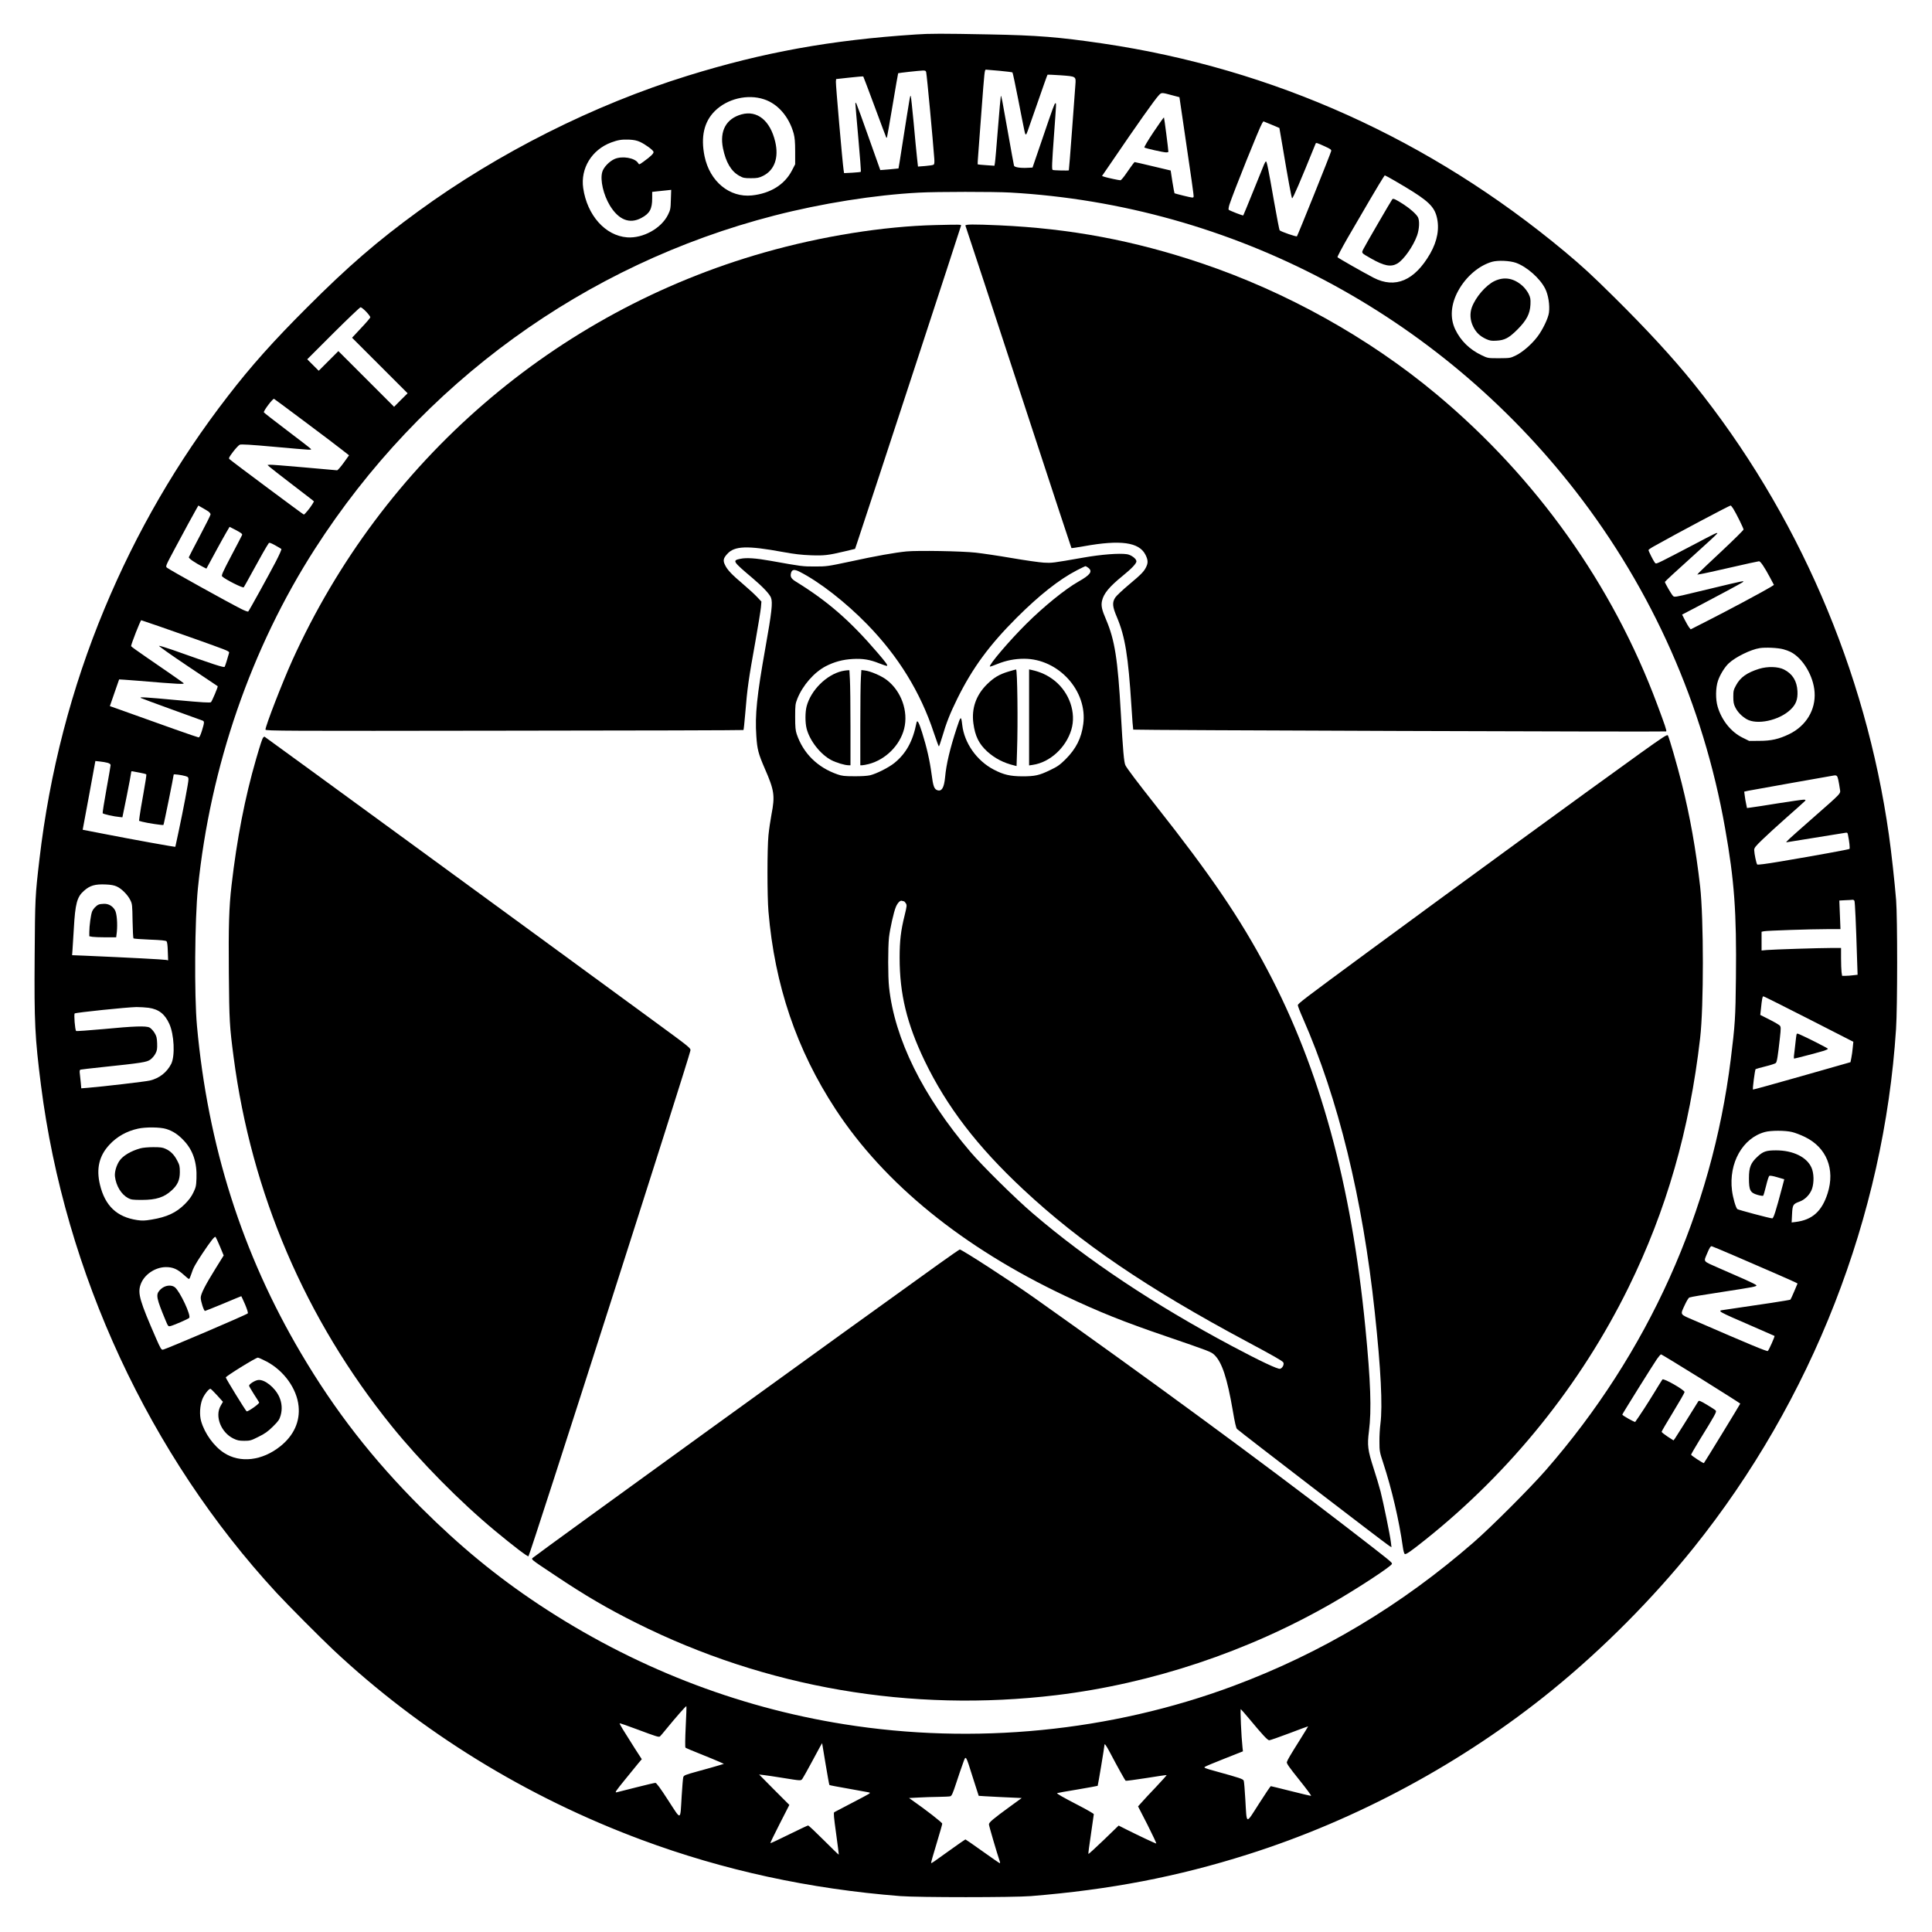 <?xml version="1.0" encoding="UTF-8" standalone="yes"?>
<svg version="1.0" xmlns="http://www.w3.org/2000/svg" width="1768pt" height="1768pt" viewBox="0 0 2358 2358" preserveAspectRatio="xMidYMid meet">
  <g transform="translate(0,2358) scale(0.1,-0.1)" fill="#000000" stroke="none">
    <path d="M11175 23159 c-1037 -68 -1858 -217 -2781 -503 -1146 -355 -2314
-943 -3287 -1653 -500 -364 -860 -675 -1357 -1173 -412 -411 -688 -720 -969
-1085 -618 -799 -1116 -1658 -1506 -2595 -403 -967 -670 -1996 -794 -3060 -52
-447 -53 -466 -58 -1180 -6 -815 3 -989 77 -1575 292 -2293 1324 -4516 2875
-6195 134 -145 533 -546 691 -695 1068 -1002 2355 -1796 3764 -2320 1000 -372
2050 -600 3160 -687 222 -17 1374 -17 1590 0 965 78 1789 236 2650 509 1332
422 2623 1118 3710 2002 620 504 1228 1116 1727 1736 1450 1806 2326 4049
2474 6335 18 268 18 1361 1 1575 -18 221 -58 586 -88 795 -284 2011 -1117
3936 -2384 5510 -251 312 -571 659 -967 1051 -280 277 -381 370 -603 556
-1646 1372 -3557 2234 -5640 2542 -538 79 -799 100 -1390 111 -569 11 -723 11
-895 -1z m1023 -443 c84 -8 156 -17 159 -20 4 -3 35 -151 70 -329 84 -429 83
-427 93 -427 10 0 4 -15 146 394 63 182 116 332 119 334 2 2 75 -1 162 -7 188
-14 186 -12 178 -116 -3 -38 -21 -288 -41 -555 -20 -267 -37 -487 -39 -489 -6
-5 -187 -1 -197 5 -12 8 -10 70 17 439 28 387 28 375 16 375 -10 0 -27 -46
-166 -455 l-113 -330 -58 -3 c-90 -5 -162 6 -168 26 -3 9 -37 197 -76 417 -70
397 -78 440 -85 433 -2 -2 -18 -179 -35 -393 -17 -215 -33 -405 -37 -424 l-6
-34 -101 7 c-55 4 -102 8 -103 10 -2 1 1 61 7 132 5 71 23 311 40 534 35 467
37 490 53 490 7 0 81 -7 165 -14z m-894 -18 c9 -39 82 -822 99 -1055 3 -41 1
-66 -7 -72 -6 -6 -52 -13 -102 -17 l-90 -7 -12 109 c-7 60 -25 252 -41 428
-17 175 -32 320 -35 323 -9 9 -4 36 -107 -617 -22 -146 -42 -266 -43 -266 -1
-2 -221 -21 -222 -20 0 1 -63 177 -139 391 -75 215 -144 401 -151 415 -12 22
-13 23 -14 5 0 -11 16 -201 36 -423 20 -222 34 -406 30 -409 -3 -3 -50 -8
-105 -11 l-99 -5 -6 39 c-13 84 -97 1046 -94 1077 l3 32 164 18 c90 10 165 16
167 14 2 -2 66 -170 141 -373 75 -203 138 -371 140 -373 1 -2 5 -2 8 0 2 3 33
179 69 393 36 214 66 390 68 392 5 4 249 31 300 33 31 1 38 -3 42 -21z m3011
-283 l80 -21 47 -320 c101 -684 129 -878 126 -895 -3 -15 -13 -14 -116 11 -62
15 -114 29 -117 31 -2 3 -14 66 -26 141 l-21 137 -147 35 c-80 19 -179 42
-220 52 l-74 16 -19 -23 c-10 -13 -46 -63 -79 -111 -33 -49 -66 -88 -74 -88
-20 0 -154 29 -193 41 l-32 11 107 156 c330 485 537 777 586 829 34 36 32 36
172 -2z m-4990 -47 c169 -55 305 -212 362 -418 13 -50 18 -102 18 -220 l0
-155 -39 -75 c-89 -173 -263 -281 -488 -305 -274 -29 -515 170 -579 478 -48
235 -7 420 125 551 151 151 400 211 601 144z m6328 -571 c67 -401 111 -637
117 -637 12 0 97 198 287 667 6 14 15 11 116 -35 66 -30 78 -39 74 -56 -6 -30
-408 -1029 -418 -1040 -7 -8 -191 55 -211 73 -4 3 -34 161 -68 351 -69 396
-88 490 -99 490 -4 0 -15 -17 -23 -37 -9 -21 -68 -168 -133 -328 -64 -159
-119 -292 -121 -294 -5 -5 -164 57 -178 69 -4 5 0 32 9 62 52 158 369 947 399
993 l16 24 98 -40 97 -41 38 -221z m-7841 51 c66 -31 156 -97 164 -120 6 -19
-32 -56 -122 -121 -53 -38 -53 -38 -66 -17 -38 63 -193 90 -286 50 -66 -29
-137 -103 -152 -161 -27 -98 15 -277 94 -408 107 -175 241 -228 384 -151 102
54 132 110 132 240 l0 78 53 6 c28 3 81 9 115 12 l64 7 -4 -119 c-3 -111 -5
-124 -35 -185 -82 -167 -306 -290 -498 -276 -267 20 -489 269 -537 602 -34
240 104 467 341 556 84 31 128 38 218 35 60 -3 95 -10 135 -28z m9341 -551
c273 -164 350 -237 382 -362 36 -141 9 -294 -79 -449 -190 -331 -427 -432
-691 -296 -127 66 -434 241 -441 251 -3 5 52 110 122 232 176 305 412 706 436
739 l19 28 42 -21 c23 -12 118 -67 210 -122z m-4823 -67 c2706 -153 5223
-1483 6902 -3647 934 -1204 1557 -2607 1822 -4108 114 -641 142 -1028 133
-1830 -5 -488 -11 -573 -63 -993 -231 -1858 -1008 -3584 -2259 -5017 -191
-218 -661 -689 -877 -877 -887 -773 -1857 -1353 -2938 -1756 -1494 -556 -3160
-720 -4748 -466 -1325 211 -2583 705 -3722 1459 -520 345 -966 712 -1441 1185
-590 590 -1051 1181 -1466 1885 -718 1216 -1136 2533 -1269 3995 -34 374 -27
1302 12 1684 151 1482 648 2923 1427 4136 1303 2028 3294 3473 5607 4069 578
149 1228 252 1764 280 223 12 915 12 1116 1z m6173 -858 c131 -47 292 -188
356 -315 38 -75 58 -201 46 -292 -8 -67 -75 -207 -139 -292 -71 -94 -179 -188
-261 -229 -72 -35 -72 -35 -209 -36 -136 0 -137 0 -212 36 -147 70 -256 176
-323 316 -66 139 -54 306 36 470 95 174 253 309 414 355 72 20 215 14 292 -13z
m-14034 -596 c28 -30 51 -61 51 -68 0 -7 -50 -66 -112 -131 l-111 -119 339
-339 339 -339 -83 -82 -82 -83 -340 340 -340 340 -120 -120 -120 -120 -70 70
-70 70 318 318 c175 174 325 317 333 317 9 0 39 -24 68 -54z m-744 -1346 c204
-152 407 -306 452 -342 l83 -65 -66 -92 c-36 -50 -72 -91 -80 -91 -9 0 -191
16 -406 36 -215 19 -402 34 -417 32 l-26 -3 25 -23 c14 -13 131 -104 260 -203
129 -99 246 -188 259 -199 l23 -20 -21 -36 c-26 -43 -92 -124 -103 -124 -7 0
-880 650 -907 676 -12 11 -6 24 44 90 32 42 69 81 81 86 17 8 134 1 431 -26
471 -42 450 -41 434 -22 -7 8 -138 110 -292 226 -153 116 -279 214 -279 218 0
25 112 172 125 164 6 -3 177 -130 380 -282z m-1182 -1092 c15 -11 27 -27 27
-36 0 -9 -59 -127 -130 -261 -71 -135 -132 -252 -135 -261 -5 -15 76 -70 182
-124 l32 -16 34 62 c19 35 65 119 102 188 37 69 86 155 107 192 l40 68 80 -41
c60 -32 78 -46 73 -58 -3 -9 -63 -123 -132 -254 -106 -201 -123 -241 -112
-252 40 -38 252 -145 264 -133 3 2 52 92 111 199 94 173 165 297 193 338 7 11
22 7 77 -23 38 -21 73 -42 78 -46 5 -5 -26 -74 -69 -157 -88 -168 -323 -594
-335 -606 -4 -5 -43 9 -86 31 -163 82 -862 470 -904 502 -22 17 -22 17 95 236
129 241 224 416 262 482 l24 42 47 -27 c26 -14 59 -35 75 -45z m18611 34 c36
-57 126 -239 126 -255 0 -7 -118 -124 -262 -259 -145 -135 -272 -256 -283
-268 l-20 -23 43 7 c24 3 190 40 369 81 179 41 333 75 342 75 18 0 68 -74 136
-202 l46 -87 -41 -26 c-67 -42 -516 -283 -755 -404 l-220 -112 -19 23 c-10 13
-33 53 -52 90 l-34 67 148 77 c244 128 576 306 590 317 7 5 11 12 9 14 -4 3
-214 -45 -612 -142 -219 -53 -230 -55 -246 -38 -20 20 -99 157 -99 171 0 5
144 138 320 296 176 158 320 291 320 296 0 14 -15 7 -305 -146 -148 -78 -309
-161 -357 -185 -86 -42 -88 -43 -102 -24 -19 25 -76 139 -76 152 0 5 35 29 78
52 279 157 908 490 924 491 4 0 19 -17 32 -38z m-19212 -1436 c287 -99 685
-241 781 -278 60 -23 77 -34 73 -46 -18 -67 -47 -159 -54 -170 -9 -13 -128 26
-641 208 -80 28 -152 49 -160 48 -8 -2 149 -113 349 -247 201 -134 366 -245
367 -246 7 -4 -70 -185 -82 -195 -11 -9 -107 -3 -402 24 -401 37 -479 42 -453
27 8 -5 177 -67 375 -139 198 -72 368 -134 378 -137 23 -9 22 -24 -8 -122 -18
-57 -30 -83 -41 -83 -12 0 -477 164 -981 346 l-102 36 56 162 c30 88 56 162
57 164 2 1 108 -7 237 -17 500 -42 568 -45 548 -27 -12 11 -281 198 -447 311
-105 72 -192 134 -192 139 0 24 114 316 124 316 2 0 100 -33 218 -74z m19823
-280 c28 -7 68 -22 90 -33 150 -77 279 -294 292 -491 15 -216 -104 -412 -310
-512 -127 -61 -219 -82 -365 -82 l-123 -1 -83 41 c-139 69 -253 211 -302 377
-27 90 -25 232 4 317 26 76 83 168 133 214 82 76 267 167 377 184 71 11 221 4
287 -14z m-20452 -1386 c24 -7 37 -17 37 -28 0 -9 -23 -142 -51 -296 -28 -153
-48 -284 -46 -291 5 -11 138 -41 211 -47 l30 -3 53 260 c29 143 52 270 53 283
0 17 5 22 18 18 9 -2 50 -10 90 -17 40 -7 75 -16 78 -21 3 -4 -13 -108 -35
-230 -22 -123 -44 -249 -47 -280 l-7 -56 38 -11 c59 -16 254 -46 260 -39 5 4
125 597 125 615 0 7 95 -5 143 -19 33 -10 37 -15 37 -43 0 -36 -63 -367 -120
-634 -22 -101 -40 -185 -40 -186 0 -5 -516 88 -868 157 l-263 51 5 26 c3 14
38 203 78 420 l72 393 56 -6 c30 -3 72 -10 93 -16z m21123 -207 c6 -28 15 -77
19 -108 8 -68 45 -29 -357 -383 -264 -232 -308 -272 -294 -272 3 0 513 83 713
115 28 5 32 3 37 -22 17 -81 26 -167 19 -174 -9 -7 -402 -79 -847 -154 -172
-29 -273 -42 -279 -36 -11 11 -36 131 -37 177 0 25 15 45 98 125 53 52 189
176 302 276 113 99 211 187 219 196 12 15 10 17 -17 17 -16 0 -155 -20 -308
-44 -154 -25 -302 -48 -330 -51 l-52 -7 -10 49 c-6 26 -14 71 -17 99 l-7 52
49 11 c28 5 266 48 529 95 264 46 490 86 504 89 47 9 54 3 66 -50z m-21012
-1302 c58 -25 135 -102 166 -166 24 -47 25 -61 28 -255 2 -113 7 -209 11 -213
4 -4 94 -11 199 -15 134 -5 195 -11 204 -20 9 -9 14 -51 16 -123 l4 -110 -24
5 c-29 6 -444 28 -995 52 l-153 6 5 67 c3 36 10 152 16 256 17 307 39 389 124
463 73 65 136 83 267 77 58 -2 102 -10 132 -24z m21210 -178 c6 -16 19 -286
31 -694 l7 -206 -54 -6 c-29 -4 -72 -7 -94 -7 l-41 0 -7 46 c-3 26 -6 102 -6
170 l0 124 -119 0 c-148 0 -704 -18 -788 -25 l-63 -6 0 115 0 114 28 6 c38 8
572 26 771 26 l164 0 -7 175 -7 174 73 4 c40 1 80 4 89 5 9 1 20 -5 23 -15z
m-558 -1440 l544 -278 -7 -70 c-3 -38 -11 -94 -17 -124 l-11 -55 -593 -169
c-326 -93 -595 -167 -597 -165 -7 7 24 241 32 249 5 3 59 19 121 34 62 15 119
34 126 41 14 14 25 83 50 309 13 117 12 132 -2 148 -8 9 -65 43 -127 74 l-111
56 8 71 c12 122 19 156 30 156 6 0 256 -125 554 -277z m-20262 137 c124 -18
197 -75 252 -195 60 -130 72 -392 24 -489 -53 -104 -144 -176 -261 -204 -46
-12 -587 -75 -751 -88 l-86 -7 -6 69 c-4 38 -9 88 -12 112 -4 30 -1 43 8 47 7
2 123 16 258 30 494 52 550 61 594 92 22 15 50 48 63 73 20 38 23 57 21 126
-3 70 -7 87 -33 130 -17 27 -44 55 -60 63 -44 22 -188 17 -564 -19 -179 -16
-328 -27 -332 -23 -14 14 -29 207 -17 214 20 12 638 76 753 78 44 0 111 -4
149 -9z m215 -1479 c81 -25 148 -69 218 -145 109 -116 159 -268 151 -459 -3
-91 -8 -110 -38 -172 -23 -49 -55 -92 -104 -141 -105 -105 -218 -158 -406
-189 -83 -14 -114 -15 -175 -6 -249 37 -393 174 -455 432 -47 196 -10 353 115
487 92 100 212 167 350 197 94 21 271 19 344 -4z m19841 -37 c36 -8 107 -35
158 -60 265 -128 372 -394 278 -689 -70 -219 -187 -324 -390 -349 l-49 -6 5
101 c6 115 11 124 93 154 66 24 127 87 151 156 26 78 23 190 -6 256 -56 130
-224 213 -434 213 -118 0 -158 -13 -226 -77 -83 -77 -104 -130 -104 -263 0
-147 15 -177 103 -203 35 -10 67 -15 71 -10 4 4 20 58 35 120 15 62 32 116 39
121 7 6 44 0 97 -16 l86 -25 -24 -91 c-81 -306 -107 -386 -123 -386 -27 0
-417 104 -426 113 -20 20 -54 139 -65 227 -42 335 130 641 402 714 72 20 247
20 329 0z m-19185 -1398 l45 -109 -97 -156 c-128 -206 -183 -313 -183 -360 0
-44 38 -161 52 -161 5 0 106 41 225 90 118 50 216 90 218 90 1 0 22 -45 46
-100 26 -62 39 -104 33 -110 -18 -18 -1005 -440 -1037 -443 -18 -2 -30 19 -82
138 -198 454 -226 548 -190 654 40 121 175 215 310 216 85 0 141 -24 220 -96
29 -27 57 -49 62 -49 5 0 17 26 27 58 25 79 47 118 139 257 99 148 147 209
158 198 4 -4 29 -57 54 -117z m18502 -120 c360 -155 695 -301 727 -318 l25
-13 -40 -95 c-22 -52 -43 -98 -47 -102 -6 -6 -351 -59 -810 -125 -88 -12 -90
-11 358 -205 140 -61 256 -112 258 -113 6 -5 -69 -174 -82 -184 -10 -8 -222
80 -899 374 -182 79 -172 61 -110 197 20 42 43 80 52 82 38 11 143 28 421 71
358 55 402 63 397 78 -2 6 -64 37 -138 70 -74 32 -216 94 -317 139 -206 91
-191 72 -145 183 26 63 40 85 54 85 4 0 138 -56 296 -124z m-426 -1493 c263
-164 478 -301 479 -304 0 -5 -435 -717 -444 -726 -6 -6 -156 93 -156 102 0 6
44 83 98 171 198 320 215 353 203 368 -7 8 -55 40 -108 71 -75 45 -97 54 -104
44 -104 -169 -275 -440 -287 -457 l-17 -22 -73 47 c-39 26 -72 52 -72 58 0 6
63 114 140 240 77 126 140 236 140 245 0 26 -254 171 -270 154 -4 -5 -52 -81
-105 -169 -79 -129 -164 -260 -227 -349 -5 -8 -158 78 -158 89 0 8 381 618
423 678 22 31 44 57 50 57 6 0 225 -134 488 -297z m-17508 210 c212 -112 369
-330 391 -543 20 -189 -58 -361 -224 -493 -221 -176 -489 -207 -686 -79 -123
80 -236 236 -279 386 -22 75 -16 189 14 267 20 53 78 129 99 129 5 0 42 -36
82 -80 l71 -79 -27 -47 c-75 -128 2 -326 154 -401 47 -23 70 -28 133 -28 71 0
83 3 174 49 78 38 114 64 176 125 67 66 79 84 94 135 22 76 16 156 -18 230
-52 113 -180 214 -257 203 -39 -5 -110 -50 -110 -70 0 -5 26 -51 58 -101 32
-50 62 -96 65 -103 8 -13 -139 -117 -153 -108 -13 8 -253 398 -254 413 -1 15
366 242 391 242 9 0 56 -21 106 -47z m5116 -4458 c-7 -145 -8 -250 -3 -255 5
-5 88 -40 184 -78 96 -39 200 -81 230 -95 l55 -25 -70 -21 c-39 -12 -149 -43
-245 -69 -163 -45 -174 -50 -181 -74 -4 -15 -12 -116 -19 -225 -19 -313 -1
-307 -164 -57 -98 152 -144 214 -157 214 -10 0 -114 -24 -231 -54 -117 -30
-226 -57 -242 -61 -25 -5 -13 13 100 152 70 87 145 179 167 205 l40 47 -86
133 c-140 220 -189 300 -184 305 3 2 101 -31 219 -76 233 -87 258 -95 273 -84
6 5 41 46 79 93 113 138 238 281 243 276 3 -2 -1 -115 -8 -251z m6877 98 c165
-199 225 -263 245 -263 10 0 120 38 244 85 123 47 227 85 230 85 2 0 -42 -73
-98 -162 -118 -188 -152 -245 -161 -274 -5 -16 27 -62 149 -214 86 -107 152
-196 147 -198 -5 -1 -116 24 -247 58 -131 33 -241 60 -245 60 -4 0 -70 -98
-146 -217 -163 -254 -146 -260 -165 57 -6 113 -15 214 -19 226 -9 22 -42 33
-339 115 -129 35 -151 44 -137 54 9 7 118 53 241 101 l225 89 -5 45 c-15 134
-30 470 -21 470 2 0 48 -53 102 -117z m-5123 -809 c3 -3 106 -23 229 -44 122
-22 234 -42 247 -45 24 -6 24 -6 3 -21 -11 -8 -108 -59 -214 -114 -106 -55
-199 -104 -206 -108 -10 -7 -5 -61 23 -262 19 -139 34 -254 32 -256 -2 -2 -84
78 -182 176 -99 99 -185 180 -192 180 -6 0 -112 -50 -234 -110 -122 -61 -224
-108 -227 -106 -2 3 49 109 114 236 l118 231 -185 185 -184 186 60 -7 c33 -4
130 -18 215 -32 251 -40 234 -40 257 -7 11 16 57 99 103 184 45 85 94 175 108
200 l26 45 42 -253 c23 -139 44 -255 47 -258z m3426 393 c98 -186 182 -336
190 -341 4 -3 118 12 252 33 134 22 246 38 248 36 2 -2 -57 -67 -130 -145 -74
-77 -153 -162 -176 -189 l-43 -48 116 -226 c63 -125 111 -227 106 -227 -11 0
-204 91 -358 168 l-101 51 -182 -176 c-100 -96 -184 -173 -187 -170 -3 2 11
110 31 240 19 129 35 239 35 245 0 6 -84 55 -187 108 -193 100 -268 143 -261
149 2 2 113 22 247 44 134 23 246 43 248 45 4 4 83 479 83 499 0 24 21 -5 69
-96z m-1674 -307 c37 -118 69 -216 70 -218 1 -1 120 -8 264 -15 l261 -12 -136
-99 c-217 -158 -264 -198 -264 -223 0 -17 99 -355 135 -460 2 -7 1 -13 -3 -13
-4 0 -98 65 -210 145 -112 80 -206 145 -209 145 -3 0 -82 -55 -177 -123 -227
-163 -236 -170 -242 -165 -2 3 27 108 66 234 38 126 70 236 70 246 0 14 -194
165 -370 288 l-35 25 115 6 c63 4 171 7 240 8 69 1 135 4 147 7 19 5 31 32 74
163 28 86 65 194 82 240 37 103 30 113 122 -179z"/>
    <path d="M14080 21970 c-67 -100 -118 -186 -113 -190 10 -10 232 -60 267 -60
14 0 26 3 26 8 0 27 -50 415 -54 419 -2 3 -59 -77 -126 -177z"/>
    <path d="M9050 22184 c-187 -52 -269 -201 -226 -414 35 -170 99 -279 196 -334
50 -28 63 -31 145 -31 78 0 97 4 147 28 141 69 196 224 149 419 -61 257 -220
385 -411 332z"/>
    <path d="M16992 21147 c-14 -18 -327 -556 -351 -605 -26 -52 -30 -47 89 -115
165 -94 245 -109 325 -63 78 46 194 211 241 343 27 78 32 179 10 222 -20 37
-93 103 -173 155 -103 66 -129 78 -141 63z"/>
    <path d="M11415 20833 c-632 -15 -1384 -135 -2085 -334 -2556 -726 -4662
-2546 -5764 -4982 -121 -269 -326 -797 -326 -842 0 -16 217 -17 2914 -13 1603
1 2917 5 2920 8 3 3 12 91 21 195 26 320 40 416 126 895 33 184 62 367 66 407
l6 71 -54 57 c-30 32 -106 101 -169 155 -137 116 -193 174 -221 234 -27 54
-21 83 27 135 88 99 244 104 679 24 140 -26 230 -36 341 -40 164 -6 213 0 415
48 l125 30 26 77 c166 497 1268 3861 1268 3870 0 12 -13 12 -315 5z"/>
    <path d="M11783 20826 c12 -31 333 -1009 797 -2426 271 -828 495 -1507 497
-1509 1 -3 69 8 151 22 448 81 674 50 752 -103 29 -57 33 -94 15 -136 -26 -63
-58 -97 -210 -224 -80 -67 -157 -139 -172 -161 -41 -62 -37 -111 20 -244 99
-236 137 -470 176 -1083 9 -155 20 -284 22 -287 7 -7 6499 -29 6505 -22 8 8
-14 73 -109 327 -544 1461 -1477 2772 -2697 3790 -825 688 -1830 1248 -2865
1597 -826 278 -1602 424 -2470 463 -318 14 -418 13 -412 -4z"/>
    <path d="M11065 16850 c-141 -14 -374 -55 -685 -123 -278 -59 -289 -61 -435
-61 -152 0 -159 1 -538 69 -184 33 -297 40 -370 25 -102 -21 -97 -29 149 -237
126 -107 206 -192 224 -238 22 -59 10 -173 -69 -615 -103 -579 -128 -815 -110
-1074 11 -163 24 -213 103 -396 117 -267 126 -332 82 -560 -13 -69 -30 -183
-37 -255 -16 -164 -16 -741 0 -930 76 -900 344 -1689 820 -2415 595 -908 1554
-1687 2802 -2277 417 -197 711 -315 1230 -492 536 -184 550 -189 591 -228 92
-89 156 -282 224 -679 25 -147 40 -214 52 -225 35 -34 1797 -1387 1856 -1425
l29 -18 -7 59 c-9 84 -92 486 -126 620 -16 62 -54 189 -85 284 -72 223 -79
281 -57 453 33 258 21 604 -44 1268 -171 1750 -556 3156 -1196 4364 -332 628
-693 1158 -1359 2001 -226 286 -352 453 -373 494 -18 33 -31 188 -56 631 -38
670 -74 896 -180 1147 -53 122 -63 171 -50 230 20 89 89 172 250 303 111 90
170 152 170 179 0 31 -63 79 -116 87 -94 14 -313 -3 -529 -41 -388 -68 -385
-67 -485 -62 -52 3 -228 28 -391 56 -162 28 -360 57 -440 66 -169 19 -709 28
-844 15z m2219 -201 c54 -43 23 -86 -121 -167 -161 -91 -425 -305 -638 -517
-209 -208 -460 -503 -443 -520 2 -3 43 11 91 31 107 43 212 64 326 64 421 0
777 -394 722 -799 -23 -172 -88 -300 -216 -428 -70 -69 -98 -89 -186 -131
-136 -66 -187 -77 -344 -77 -147 1 -228 20 -346 82 -208 108 -360 325 -385
546 -13 114 -18 112 -67 -38 -82 -250 -128 -442 -142 -600 -12 -125 -39 -174
-89 -161 -44 11 -57 47 -77 204 -21 158 -58 322 -115 503 -39 124 -59 160 -68
118 -45 -227 -126 -374 -271 -492 -69 -55 -214 -129 -295 -149 -34 -8 -109
-13 -195 -12 -118 0 -150 4 -204 23 -244 85 -417 256 -497 491 -15 45 -19 84
-19 210 0 145 2 159 27 223 65 162 204 321 345 395 105 54 207 82 329 89 125
7 211 -7 327 -54 48 -19 91 -33 94 -29 9 8 -19 46 -117 160 -334 390 -607 627
-994 866 -59 36 -73 60 -62 105 11 45 40 50 107 16 243 -124 560 -371 824
-642 380 -390 650 -829 812 -1321 31 -92 59 -168 62 -168 3 0 21 50 39 111 52
178 98 293 187 474 185 373 388 650 724 986 277 276 517 466 735 579 53 27
100 50 105 50 4 0 20 -10 35 -21z m-2253 -4069 c5 0 16 -11 24 -24 15 -23 14
-33 -14 -148 -46 -184 -61 -309 -61 -518 0 -441 88 -804 304 -1255 270 -560
642 -1047 1205 -1572 696 -651 1511 -1206 2731 -1858 325 -174 423 -230 441
-251 17 -21 -7 -73 -38 -80 -28 -7 -240 93 -588 278 -943 502 -1763 1047
-2429 1618 -206 175 -615 579 -761 750 -582 683 -926 1378 -994 2012 -14 125
-14 480 -1 606 12 104 58 313 85 375 20 47 52 80 72 73 8 -3 19 -6 24 -6z"/>
    <path d="M12310 15384 c-114 -34 -181 -74 -266 -158 -132 -132 -188 -293 -164
-474 21 -157 68 -252 170 -345 94 -84 200 -139 331 -170 l26 -7 6 188 c12 339
4 993 -12 991 -3 0 -44 -11 -91 -25z"/>
    <path d="M12560 14824 l0 -586 47 7 c208 31 404 211 469 430 61 206 -23 450
-203 596 -84 67 -171 108 -285 133 l-28 6 0 -586z"/>
    <path d="M10276 15389 c-190 -45 -379 -233 -431 -429 -19 -72 -19 -201 0 -274
38 -147 169 -314 301 -383 58 -31 164 -63 212 -63 l22 0 0 468 c0 257 -3 518
-7 580 l-6 112 -26 -1 c-14 -1 -44 -5 -65 -10z"/>
    <path d="M10507 15304 c-4 -55 -7 -316 -7 -581 l0 -483 23 0 c12 0 49 7 81 15
205 54 379 227 431 430 54 214 -35 463 -216 599 -63 48 -198 106 -265 113
l-41 5 -6 -98z"/>
    <path d="M20020 14387 c-641 -460 -2233 -1621 -3340 -2436 -767 -565 -840
-620 -840 -640 0 -10 27 -81 61 -157 432 -981 730 -2202 878 -3589 75 -700 97
-1142 69 -1363 -7 -53 -13 -151 -12 -217 0 -115 2 -126 47 -263 103 -314 193
-698 238 -1020 7 -51 17 -86 25 -89 17 -6 74 34 253 177 1037 827 1894 1892
2476 3075 464 944 746 1924 875 3045 45 385 44 1459 0 1851 -52 453 -123 855
-226 1264 -57 226 -154 561 -168 580 -9 13 -65 -24 -336 -218z"/>
    <path d="M3212 14578 c-13 -17 -33 -79 -87 -264 -135 -465 -234 -974 -299
-1539 -31 -266 -38 -498 -33 -1074 5 -584 9 -647 58 -1021 218 -1664 875
-3199 1929 -4505 350 -433 832 -922 1265 -1281 227 -188 396 -317 405 -308 22
23 1952 6051 1976 6170 6 31 5 32 -403 331 -1367 1002 -4792 3503 -4796 3503
-2 0 -9 -6 -15 -12z"/>
    <path d="M11465 8158 c-1016 -727 -4855 -3505 -4950 -3582 -37 -30 -62 -9 260
-224 368 -246 633 -401 991 -580 1583 -792 3351 -1095 5129 -881 1165 141
2337 532 3365 1124 313 180 722 449 728 477 4 19 5 18 -578 468 -988 762
-2439 1827 -3802 2791 -282 199 -869 579 -894 579 -5 0 -117 -78 -249 -172z"/>
    <path d="M18241 20150 c-106 -51 -231 -196 -277 -321 -27 -75 -21 -159 15
-233 36 -74 83 -119 159 -154 45 -20 65 -24 125 -20 101 5 154 33 258 137 112
113 152 191 158 303 3 69 0 85 -23 133 -15 30 -48 73 -74 96 -107 95 -222 115
-341 59z"/>
    <path d="M21470 15417 c-147 -46 -229 -103 -281 -200 -31 -56 -34 -70 -34
-142 0 -63 5 -90 23 -126 28 -58 78 -110 139 -146 126 -74 394 -17 533 113 70
65 93 127 88 229 -7 124 -59 209 -163 263 -72 37 -200 41 -305 9z"/>
    <path d="M1205 12540 c-31 -13 -66 -50 -81 -85 -15 -37 -34 -175 -34 -251 l0
-51 38 -7 c20 -3 94 -6 164 -6 l126 0 8 66 c10 102 0 227 -23 266 -29 50 -77
78 -132 77 -25 0 -55 -4 -66 -9z"/>
    <path d="M21926 10952 c-2 -9 -9 -64 -15 -122 -7 -58 -13 -120 -16 -137 -2
-18 -1 -33 3 -33 12 0 315 80 365 96 26 9 47 19 47 24 0 6 -258 138 -347 176
-29 12 -32 12 -37 -4z"/>
    <path d="M1715 9565 c-117 -32 -216 -91 -258 -154 -38 -57 -60 -137 -54 -190
14 -115 77 -219 161 -264 36 -19 57 -22 166 -22 176 0 273 31 367 118 71 65
98 126 98 222 0 70 -4 87 -32 140 -37 72 -82 117 -143 144 -36 17 -65 20 -150
20 -58 0 -127 -6 -155 -14z"/>
    <path d="M2002 7873 c-18 -8 -44 -29 -57 -45 -44 -52 -34 -99 75 -361 31 -75
34 -78 59 -72 42 10 215 85 230 100 27 26 -113 325 -175 374 -32 25 -86 27
-132 4z"/>
  </g>
</svg>